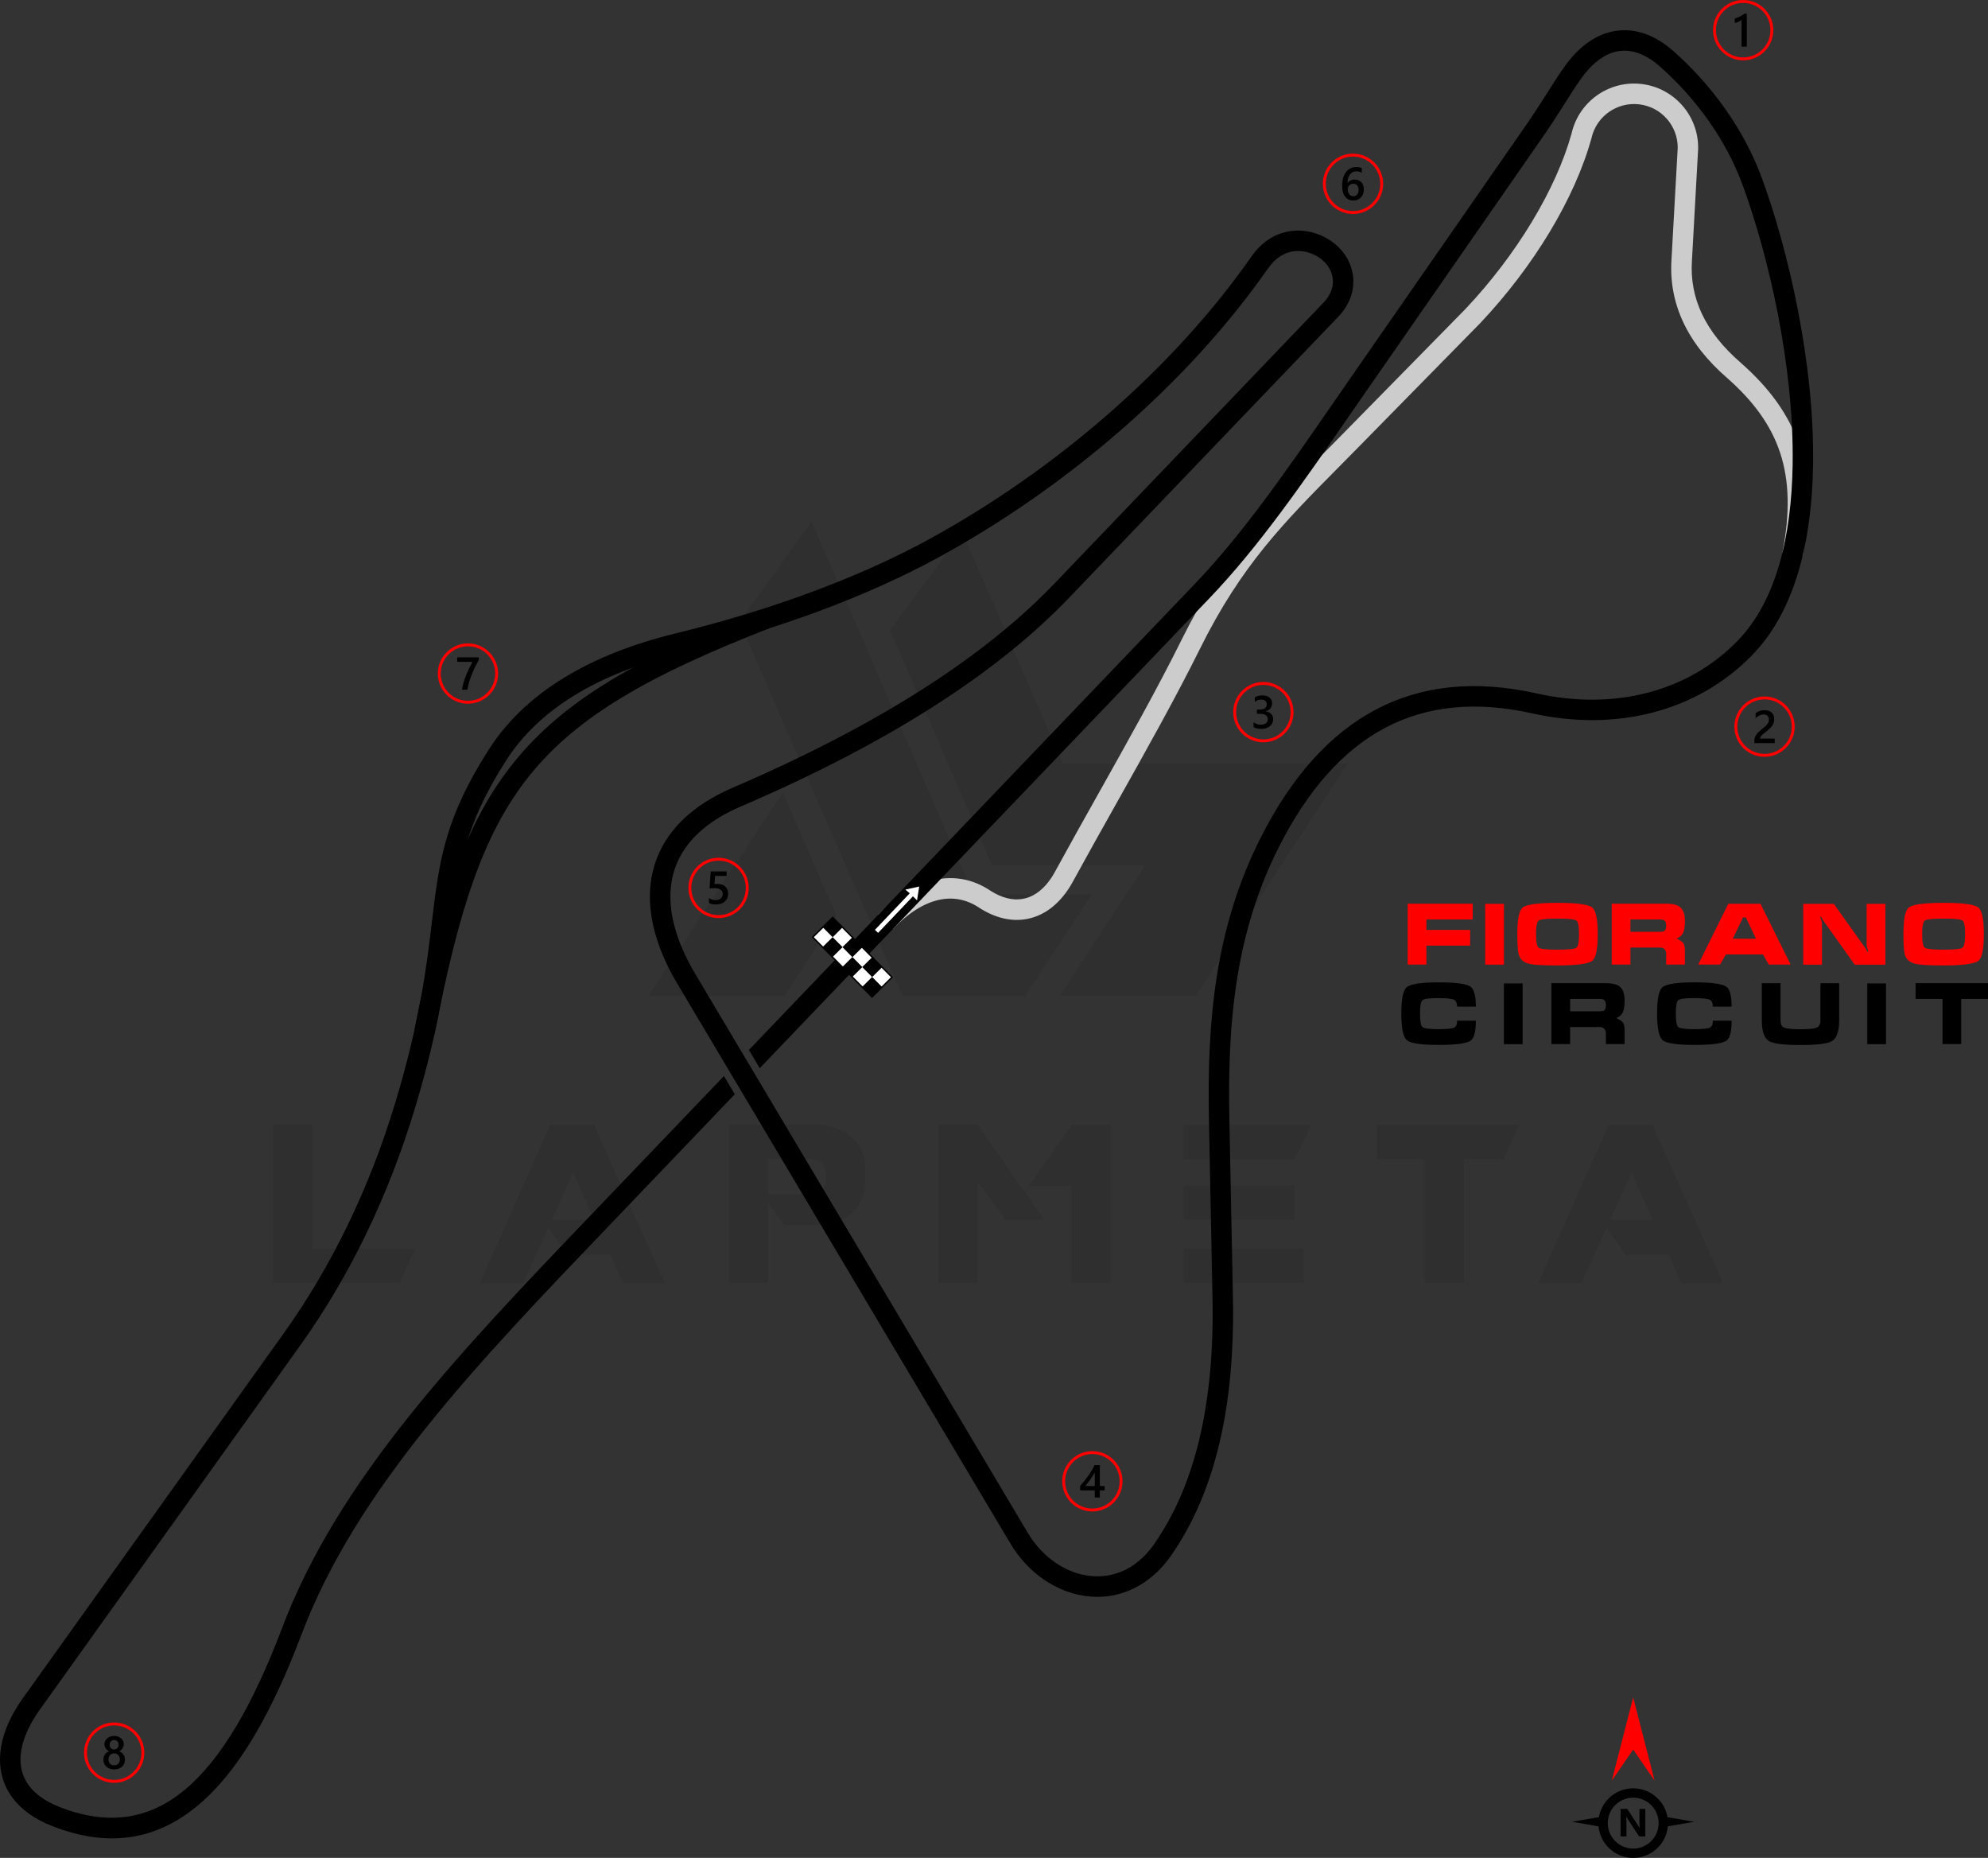 <?xml version="1.0" encoding="UTF-8"?>
<!DOCTYPE svg PUBLIC "-//W3C//DTD SVG 1.1//EN" "http://www.w3.org/Graphics/SVG/1.1/DTD/svg11.dtd">
<!-- Creator: CorelDRAW 2021 (64-Bit) -->
<svg xmlns="http://www.w3.org/2000/svg" xml:space="preserve" width="239.423mm" height="223.706mm" version="1.1" style="shape-rendering:geometricPrecision; text-rendering:geometricPrecision; image-rendering:optimizeQuality; fill-rule:evenodd; clip-rule:evenodd"
viewBox="0 0 13079.77 12221.19"
 xmlns:xlink="http://www.w3.org/1999/xlink"
 xmlns:xodm="http://www.corel.com/coreldraw/odm/2003">
 <rect x="0" y="0" width="13079.77" height="12221.19" fill="#333333" stroke="none"/>
 <defs>
  <style type="text/css">
   <![CDATA[
    .fil4 {fill:black}
    .fil5 {fill:white}
    .fil6 {fill:black;fill-rule:nonzero}
    .fil2 {fill:black;fill-rule:nonzero}
    .fil1 {fill:#CCCCCC;fill-rule:nonzero}
    .fil3 {fill:red;fill-rule:nonzero}
    .fil7 {fill:white;fill-rule:nonzero}
    .fil0 {fill:black;fill-opacity:0.071}
   ]]>
  </style>
 </defs>
 <g id="Layer_x0020_1">
  <path class="fil0" d="M1795.88 8438.39l0 -1039.53 258.16 0 0 814.07 678.11 0 -103.26 225.46 -833 0zm3068.68 -4347.44l1073.95 2461.14 807.19 0 438.87 -669.5 -779.65 0 -1065.35 -2452.53 -475.02 660.89zm1466.36 -592.05l662.61 1523.15 1874.26 0 -999.95 1528.32 -894.96 0 0 -1.72 561.07 -857.1 -1006.83 0 -671.22 -1545.53 475.02 -647.13zm-826.12 2526.54l-344.22 526.65 -894.96 0 0 -1.72 884.63 -1337.28 354.54 812.34zm-1130.75 2414.67l-275.37 0 -84.33 -187.6 -280.54 0 -127.36 -173.83 -163.5 361.42 -285.7 0 461.25 -1039.53 290.86 0 464.69 1039.53zm-462.97 -416.5l-141.13 -309.79 -137.69 309.79 278.81 0zm1144.52 -168.66l313.23 0c44.75,-13.77 67.12,-55.08 65.4,-123.92 0,-56.8 -27.53,-92.94 -86.05,-106.71l-292.58 0 0 230.63zm103.26 206.53l-104.98 -151.46 0 528.37 -258.16 0 0 -1039.53 621.31 0c182.43,32.7 275.37,130.8 277.09,297.75l0 61.96c-1.72,168.66 -92.94,270.21 -273.65,301.19l-261.6 -0.01 0 1.73zm1712.47 -37.87l-258.16 0 -178.99 -247.83 -0.01 662.61 -259.88 0 0 -1039.53 258.16 0 438.88 624.75zm178.99 -623.03l258.16 0 0 1037.81 -259.88 0 0 -636.79 -280.54 0 282.26 -401.02zm1528.32 812.35l0 225.46 -789.97 0 0 -225.46 789.97 0zm-61.96 -413.06l0 222.02 -728.02 0 0 -222.02 728.02 0.01zm113.59 -399.29l-113.59 227.19 -728.02 0 0 -227.19 841.6 0zm740.06 223.74l-311.51 0 0 -223.74 937.99 0 -104.98 223.74 -259.88 0 0 814.07 -259.89 0 0 -814.07 -1.72 0zm1967.19 815.79l-275.38 0 -84.33 -187.6 -280.53 0 -127.36 -173.83 -163.5 361.42 -285.7 0 461.25 -1039.53 290.86 0 464.69 1039.53zm-462.97 -416.5l-141.13 -309.79 -137.69 309.79 278.81 0z"/>
  <path class="fil1" d="M5778.07 6017.42c122.3,-127.79 245.9,-200.56 363.97,-228.19 135.09,-31.61 261.4,-4.58 370.05,66.91 10.49,6.91 21.27,13.37 32.29,19.39 72.19,39.41 142.02,49.84 204.39,32.9 63.37,-17.2 121.54,-62.96 169.32,-135.57 7.55,-11.48 15.03,-23.97 22.39,-37.47 99.54,-182.33 193.91,-350.43 288.18,-518.37 194.27,-346.06 388.11,-691.37 546.37,-1010.42 280.24,-564.97 565.25,-852.77 936.91,-1228.06 39.4,-39.79 79.82,-80.59 121.91,-123.45l806.38 -821.01c170.96,-180.96 320.09,-378.46 439.38,-576.22 120.64,-200.01 210.25,-399.15 260.52,-580.54 24.04,-104.93 85.56,-192.39 167.73,-250.48 82.22,-58.12 185.16,-86.93 291.94,-74.49 106.85,12.44 200.52,64.2 267.29,139.77 66.7,75.5 106.48,174.71 105.66,282.14l0 3.43 -40.87 736.46c-8.28,123.63 13.76,240.77 66.11,351.37 53.32,112.64 138.26,219.41 254.8,320.26l0.53 0.52c190.06,167.62 319.08,343.98 387.12,550.77 67.8,206.07 74.19,439.75 19.22,722.37l-132.27 -25.29c50.45,-259.37 45.43,-471.22 -15.01,-654.92 -60.14,-182.78 -176.04,-340.39 -347.56,-491.78 -131,-113.31 -227.18,-234.82 -288.56,-364.49 -62.34,-131.7 -88.59,-270.97 -78.76,-417.77l40.87 -734.87c-0.28,-72.13 -27.23,-138.54 -71.93,-189.14 -45.34,-51.33 -109.1,-86.5 -181.92,-94.98 -72.89,-8.48 -143.13,11.14 -199.19,50.77 -55.99,39.57 -97.84,99.05 -114.08,170.29l-0.79 2.9c-53.69,194.97 -148.47,406.76 -275.44,617.25 -123.86,205.34 -278.89,410.59 -456.77,598.86l-808.48 823.13c-41.48,42.23 -82.48,83.63 -122.44,123.98 -362.83,366.37 -641.08,647.34 -911.62,1192.75 -161.16,324.9 -355.14,670.45 -549.54,1016.74 -100.26,178.61 -200.67,357.49 -287.64,516.78 -8.8,16.12 -18.21,31.78 -28.19,46.95 -66.72,101.39 -151.38,166.2 -246.26,191.96 -95.88,26.03 -199.81,11.85 -303.99,-45.02 -13.62,-7.44 -27.56,-15.83 -41.78,-25.19 -77.94,-51.29 -168.63,-70.66 -265.71,-47.94 -93.66,21.92 -194.43,82.49 -297.57,190.26l-96.96 -93.28z"/>
  <path class="fil2" d="M5064.13 4131.73c-791.75,309.07 -1266.52,579.68 -1579.49,968.84 -313.03,389.22 -470.18,904.68 -626,1702.54l-132.27 -25.82c159.94,-818.95 323.34,-1350.63 653.4,-1761.04 330.12,-410.48 821.05,-692.06 1635.36,-1009.94l49 125.42z"/>
  <path class="fil2" d="M1856.06 10708.38c372.25,-983.55 1167.8,-1814.04 2057.51,-2742.84l849.5 -887.57 71.4 119.98 -823.94 860.86c-879.55,918.2 -1666.02,1739.21 -2028.52,2697 -197.21,521.09 -418.13,902.23 -680.62,1120.71 -272.87,227.11 -586.08,280.39 -957.67,135.31 -58.13,-22.69 -108.87,-49.86 -152.27,-80.89 -94.95,-67.9 -154.16,-153.52 -178.68,-251.4 -24.08,-96.11 -13.97,-202.15 29.27,-312.9 25.33,-64.9 62.26,-131.67 110.52,-199.15l1712.05 -2394.03c158.78,-222.03 299.22,-459.68 421.04,-710.75 123.49,-254.51 227.75,-522.32 312.52,-801.18 165.24,-543.52 208.04,-901.23 243.07,-1193.92 47.59,-397.73 81.26,-679.01 375.68,-1138.73 118.21,-184.58 282.33,-339.98 487.57,-466.72 206.99,-127.83 455.75,-226.29 741.25,-295.92 323.89,-78.99 623.29,-171.69 893.37,-271.82 293.23,-108.72 550.26,-225.66 765.3,-342.9 422.82,-230.52 829.76,-515.46 1195.1,-835.32 359.89,-315.1 679.1,-663.8 932.98,-1027.42 17.88,-25.61 36.74,-47.83 56.29,-66.93 75.62,-73.87 162.91,-104.26 247.18,-105.32 82.84,-1.05 162.12,26.98 223.73,70 19.23,13.42 36.69,28.17 51.97,43.81 60.21,61.65 93.95,142.07 92.52,226.41 -1.31,77.18 -31.89,156.4 -98.37,225.8l-1770.65 1848.35c-229.52,239.59 -518.39,475.29 -876.22,705.21 -356.61,229.15 -781.68,452.69 -1284.77,668.79 -50.45,21.67 -95.51,44.4 -135.26,68.06 -168.73,100.4 -269.37,228.14 -308.66,373.46 -39.76,147.05 -17.95,314.88 58.66,493.23 23.9,55.64 52.19,110.91 84.69,165.52l215.42 362c91.69,154.07 183.38,308.17 275.07,462.26l22.18 37.27 1675.49 2815.56c47.93,80.55 109.92,146.48 179.68,194.97 75.91,52.76 160.67,84.19 245.88,90.55 84.16,6.28 169.02,-11.76 246.31,-57.75 58.13,-34.59 112.82,-85.6 160.82,-154.65 135.6,-195.09 234.44,-426.33 297.79,-694.26 64.17,-271.39 92.14,-579.76 85.22,-925.68l-23.43 -1171.39c-6.54,-327.19 3.87,-642.32 53.08,-949.44 49.58,-309.43 138.3,-610.17 288.19,-905.99 201.57,-397.83 451.65,-679.18 753.41,-839.33 303.61,-161.13 656.77,-198.67 1062.56,-107.84 248.09,55.53 499.92,55.38 732.69,-5.81 218.59,-57.47 420.47,-168.92 586.55,-338.8 257.51,-263.4 356.42,-691.62 363.91,-1157.46 10.57,-657.15 -161.11,-1385.36 -329.53,-1843.5 -56.13,-152.68 -132.36,-291.27 -217.77,-413.59 -101.55,-145.44 -216.71,-268.71 -326.83,-365.76 -13.57,-11.95 -26.58,-22.5 -39.01,-31.6 -76.9,-56.39 -153.5,-79.13 -225.48,-69.67 -72.81,9.58 -144.28,52.4 -210.01,127 -12.76,14.49 -24.85,29.5 -36.22,45 -33.14,45.2 -70.53,104.17 -112.41,170.23 -41.72,65.8 -87.85,138.56 -141.11,215.26l-1150.58 1656.85c-80.13,115.39 -102.64,147.95 -123.26,177.79 -313.91,454.15 -600,868.07 -923.18,1205.77l-2960.56 3093.44 -70.98 -120.42 2934.59 -3066.29c315.84,-330.02 598.9,-739.55 909.48,-1188.9l123.26 -178.32 1150.58 -1656.85c51.4,-74.01 96.84,-145.69 137.94,-210.51 42.31,-66.75 80.1,-126.35 117.69,-177.6 14.62,-19.94 29.17,-38.11 43.6,-54.49 87.71,-99.54 187.75,-157.31 293.79,-171.26 106.85,-14.05 216.48,16.74 322.45,94.44 16.83,12.34 33.02,25.34 48.5,38.98 116.52,102.68 238.96,233.96 347.9,389.99 92.03,131.8 174.01,280.71 234.1,444.16 172.5,469.22 348.31,1216.12 337.44,1891.98 -8,497.21 -117.15,957.92 -401.86,1249.15 -184.08,188.29 -407.35,311.7 -648.73,375.16 -253.61,66.67 -527.15,67.02 -795.93,6.86 -373.03,-83.5 -695.5,-50.14 -970.34,95.72 -276.68,146.84 -507.9,408.62 -696.5,780.84 -143.27,282.77 -228.11,570.42 -275.55,866.46 -47.8,298.35 -57.89,605.86 -51.49,925.73l23.43 1171.39c7.16,358.03 -21.85,677.46 -88.39,958.87 -67.36,284.88 -173.02,531.55 -318.34,740.64 -58.89,84.73 -128.04,148.52 -202.97,193.11 -102.51,60.99 -214.37,84.97 -324.82,76.73 -109.39,-8.17 -217.21,-47.83 -312.81,-114.27 -84.42,-58.67 -159.66,-138.84 -218.14,-237.12l-1687.02 -2834.95 -18.86 -31.69c-84.12,-141.36 -168.23,-282.72 -252.36,-424.08l-229.92 -386.37c-36.97,-62.13 -68.09,-122.51 -93.13,-180.81 -88.63,-206.32 -112.91,-403.97 -64.98,-581.22 48.39,-178.97 169.21,-334.42 370.32,-454.08 47.22,-28.1 97.41,-53.67 150.55,-76.49 496.67,-213.34 915.23,-433.33 1265.26,-658.25 348.82,-224.14 629.65,-453.1 851.98,-685.19l1770.65 -1848.35c41.25,-43.06 60.2,-90.12 60.95,-134.63 0.81,-47.79 -19.09,-94.17 -54.58,-130.5 -9.75,-9.98 -20.66,-19.22 -32.48,-27.47 -40.26,-28.11 -91.75,-46.43 -145.2,-45.76 -52,0.66 -106.56,20.09 -154.96,67.38 -13.97,13.65 -27.36,29.41 -39.95,47.44 -260.29,372.81 -586.88,729.72 -954.58,1051.65 -372.6,326.22 -787.79,616.91 -1219.35,852.19 -221.51,120.77 -484.69,240.63 -783.22,351.32 -273.18,101.28 -577.4,195.39 -908.12,276.04 -271.84,66.29 -507.54,159.33 -702.26,279.58 -187.8,115.98 -337.57,257.53 -444.88,425.1 -277.52,433.34 -309.67,701.97 -355.13,1081.81 -35.54,297.02 -78.98,660 -248.34,1217.1 -87.1,286.5 -193.82,560.84 -319.9,820.69 -125.09,257.83 -269.39,501.98 -432.63,730.25l-1712.05 2394.03c-41.63,58.23 -73.28,115.28 -94.71,170.16 -32.9,84.28 -41.18,162.66 -24,231.23 16.73,66.79 58.47,126.17 125.98,174.46 34.3,24.53 75.36,46.37 123.28,65.08 320.97,125.31 589.98,80.57 822.76,-113.18 243.15,-202.37 451.38,-564.95 640.58,-1064.86z"/>
  <g id="_2823169442784">
   <path class="fil3" d="M3078.9 4232.15c54.79,0 104.42,22.22 140.33,58.13 35.9,35.91 58.13,85.53 58.13,140.33 0,54.79 -22.22,104.42 -58.13,140.33 -35.91,35.9 -85.53,58.13 -140.33,58.13 -54.79,0 -104.43,-22.22 -140.33,-58.13 -35.9,-35.91 -58.13,-85.53 -58.13,-140.33 0,-54.79 22.22,-104.43 58.13,-140.33 35.9,-35.91 85.53,-58.13 140.33,-58.13zm126.7 71.76c-32.42,-32.42 -77.23,-52.48 -126.7,-52.48 -49.48,0 -94.29,20.06 -126.7,52.48 -32.42,32.42 -52.48,77.22 -52.48,126.7 0,49.48 20.06,94.28 52.48,126.7 32.42,32.42 77.23,52.48 126.71,52.48 49.48,0 94.28,-20.06 126.7,-52.48 32.42,-32.42 52.48,-77.23 52.48,-126.7 0,-49.48 -20.06,-94.28 -52.48,-126.7z"/>
   <path class="fil4" d="M3150.08 4341.33c-8.93,16.32 -17.35,32.51 -25.26,48.48 -7.95,16.03 -15.11,32.05 -21.55,48.23 -6.45,16.13 -12.02,32.41 -16.79,48.79 -4.76,16.43 -8.41,33.16 -11,50.31l-36.11 0c2.38,-15.27 5.78,-30.48 10.19,-45.7 4.4,-15.21 9.58,-30.37 15.52,-45.58 5.93,-15.22 12.58,-30.48 19.99,-45.85 7.35,-15.37 15.21,-30.89 23.52,-46.51l-100.88 0 0 -29.41 142.36 0 0 17.24z"/>
  </g>
  <g id="_2823169420944">
   <path class="fil3" d="M8901.93 1010.66c54.79,0 104.42,22.22 140.33,58.13 35.9,35.91 58.13,85.53 58.13,140.33 0,54.79 -22.22,104.42 -58.13,140.33 -35.91,35.9 -85.53,58.13 -140.33,58.13 -54.79,0 -104.42,-22.22 -140.32,-58.13 -35.9,-35.91 -58.13,-85.53 -58.13,-140.33 0,-54.79 22.22,-104.42 58.13,-140.33 35.91,-35.91 85.53,-58.13 140.32,-58.13zm126.7 71.75c-32.42,-32.42 -77.23,-52.48 -126.7,-52.48 -49.48,0 -94.28,20.06 -126.7,52.48 -32.42,32.42 -52.48,77.23 -52.48,126.7 0,49.48 20.06,94.28 52.48,126.7 32.42,32.42 77.22,52.48 126.7,52.48 49.48,0 94.28,-20.06 126.7,-52.48 32.42,-32.42 52.48,-77.23 52.48,-126.7 0,-49.48 -20.06,-94.28 -52.48,-126.7z"/>
   <path class="fil4" d="M8973.47 1247.07c0,10.7 -1.77,20.49 -5.28,29.3 -3.5,8.77 -8.37,16.38 -14.6,22.77 -6.24,6.39 -13.65,11.36 -22.21,14.86 -8.58,3.55 -17.85,5.28 -27.89,5.28 -10.7,0 -20.54,-2.08 -29.47,-6.24 -8.97,-4.16 -16.68,-10.35 -23.17,-18.56 -6.49,-8.22 -11.51,-18.45 -15.11,-30.68 -3.55,-12.22 -5.32,-26.42 -5.32,-42.55 0,-19.72 2.33,-37.23 7.05,-52.49 4.72,-15.21 11.16,-27.99 19.37,-38.29 8.22,-10.35 17.9,-18.15 29.01,-23.49 11.06,-5.38 23.08,-8.06 35.95,-8.06 8.02,0 15.32,0.56 21.91,1.67 6.6,1.07 11.88,2.59 15.83,4.47l0 31.04c-5.08,-2.58 -10.46,-4.76 -16.24,-6.53 -5.73,-1.78 -12.31,-2.69 -19.72,-2.69 -8.31,0 -16.03,1.67 -23.02,5.07 -7.05,3.34 -13.13,8.26 -18.21,14.75 -5.11,6.49 -9.12,14.55 -12.06,24.09 -2.9,9.54 -4.41,20.58 -4.51,33.06l0.91 0c4.57,-7.05 10.71,-12.58 18.47,-16.63 7.81,-4.06 16.94,-6.09 27.44,-6.09 9.33,0 17.7,1.46 25.2,4.51 7.46,3.04 13.85,7.35 19.12,13.08 5.33,5.68 9.44,12.63 12.27,20.79 2.9,8.17 4.32,17.35 4.32,27.54zm-34.73 2.83c0,-6.13 -0.76,-11.71 -2.19,-16.78 -1.42,-5.07 -3.59,-9.37 -6.54,-12.98 -2.88,-3.65 -6.59,-6.44 -11,-8.41 -4.36,-1.98 -9.58,-2.95 -15.52,-2.95 -5.93,0 -11.16,1.07 -15.67,3.2 -4.51,2.13 -8.27,4.92 -11.36,8.37 -3.09,3.44 -5.38,7.45 -6.89,11.87 -1.52,4.46 -2.34,9.02 -2.34,13.69 0,5.07 0.76,10.24 2.19,15.52 1.42,5.32 3.65,10.14 6.59,14.5 2.99,4.37 6.8,7.92 11.36,10.75 4.61,2.84 10.1,4.26 16.43,4.26 5.63,0 10.64,-1.06 15.01,-3.14 4.36,-2.09 8.01,-4.97 10.89,-8.62 2.95,-3.66 5.18,-8.02 6.7,-12.99 1.52,-5.02 2.34,-10.45 2.34,-16.28z"/>
  </g>
  <g id="_2823022081312">
   <path class="fil3" d="M4727.66 5642.24c54.79,0 104.42,22.22 140.33,58.13 35.91,35.91 58.13,85.53 58.13,140.32 0,54.79 -22.22,104.42 -58.13,140.33 -35.91,35.9 -85.53,58.13 -140.33,58.13 -54.79,0 -104.42,-22.22 -140.32,-58.13 -35.91,-35.91 -58.13,-85.53 -58.13,-140.33 0,-54.79 22.22,-104.42 58.13,-140.32 35.9,-35.91 85.53,-58.13 140.32,-58.13zm126.7 71.75c-32.42,-32.42 -77.23,-52.48 -126.7,-52.48 -49.48,0 -94.28,20.05 -126.7,52.48 -32.42,32.42 -52.48,77.22 -52.48,126.7 0,49.48 20.05,94.28 52.48,126.7 32.42,32.42 77.22,52.48 126.7,52.48 49.48,0 94.28,-20.06 126.7,-52.48 32.42,-32.42 52.48,-77.23 52.48,-126.7 0,-49.48 -20.06,-94.28 -52.48,-126.7z"/>
   <path class="fil4" d="M4664.73 5940.36l0 -33.12c14,9.43 28.15,14.09 42.5,14.09 14.44,0 26.11,-3.65 34.89,-11.06 8.82,-7.35 13.23,-17.19 13.23,-29.52 0,-12.06 -4.46,-21.45 -13.44,-28.19 -8.97,-6.75 -21.8,-10.1 -38.54,-10.1 -5.74,0 -17.39,0.56 -34.94,1.77l7.6 -112.01 104.87 0 0 29.41 -76.21 0 -3.55 53.34c6.84,-0.4 13.02,-0.6 18.55,-0.6 22.57,0 40.07,5.78 52.39,17.39 12.32,11.56 18.51,27.44 18.51,47.52 0,21.09 -7.1,38.04 -21.2,50.77 -14.09,12.73 -33.52,19.07 -58.17,19.07 -20.79,0 -36.31,-2.9 -46.5,-8.77z"/>
  </g>
  <g id="_2823022090432">
   <path class="fil3" d="M8312.16 4485.99c54.79,0 104.42,22.22 140.33,58.13 35.9,35.91 58.13,85.53 58.13,140.33 0,54.79 -22.22,104.42 -58.13,140.33 -35.91,35.9 -85.53,58.13 -140.33,58.13 -54.79,0 -104.42,-22.22 -140.32,-58.13 -35.91,-35.91 -58.13,-85.53 -58.13,-140.33 0,-54.79 22.22,-104.42 58.13,-140.33 35.91,-35.9 85.53,-58.13 140.32,-58.13zm126.7 71.75c-32.42,-32.42 -77.23,-52.48 -126.7,-52.48 -49.48,0 -94.28,20.06 -126.7,52.48 -32.42,32.42 -52.48,77.23 -52.48,126.7 0,49.48 20.05,94.28 52.48,126.7 32.42,32.42 77.22,52.48 126.7,52.48 49.48,0 94.28,-20.06 126.7,-52.48 32.42,-32.42 52.48,-77.23 52.48,-126.7 0,-49.48 -20.06,-94.28 -52.48,-126.7z"/>
   <path class="fil4" d="M8247.76 4783.14l0 -32.41c13.9,11 29.51,16.48 46.96,16.48 14.15,0 25.5,-3.19 33.97,-9.64 8.48,-6.44 12.69,-15.15 12.69,-26.17 0,-24.14 -18.47,-36.25 -55.43,-36.25l-16.49 0 0 -27.64 15.78 0c32.76,0 49.14,-11.35 49.14,-34.12 0,-21 -12.78,-31.5 -38.29,-31.5 -14.3,0 -27.69,5.08 -40.26,15.27l0 -30.58c14.46,-8.12 31.54,-12.23 51.22,-12.23 18.91,0 34.08,4.77 45.49,14.3 11.36,9.48 17.09,21.66 17.09,36.52 0,28.04 -14.3,46.1 -42.8,54.11l0 0.61c15.37,1.46 27.48,6.84 36.41,16.07 8.93,9.29 13.34,20.85 13.34,34.69 0,19.12 -7.16,34.58 -21.5,46.29 -14.4,11.77 -33.32,17.61 -56.8,17.61 -21.1,0 -37.94,-3.8 -50.51,-11.41z"/>
  </g>
  <g id="_2823022089616">
   <path class="fil3" d="M7187.08 9545.45c54.79,0 104.42,22.22 140.32,58.13 35.9,35.91 58.13,85.53 58.13,140.33 0,54.79 -22.22,104.42 -58.13,140.33 -35.91,35.9 -85.53,58.13 -140.32,58.13 -54.79,0 -104.42,-22.22 -140.33,-58.13 -35.9,-35.91 -58.13,-85.53 -58.13,-140.33 0,-54.79 22.22,-104.42 58.13,-140.33 35.91,-35.9 85.53,-58.13 140.33,-58.13zm126.7 71.75c-32.42,-32.42 -77.22,-52.48 -126.7,-52.48 -49.48,0 -94.28,20.06 -126.7,52.48 -32.42,32.42 -52.48,77.23 -52.48,126.7 0,49.48 20.06,94.28 52.48,126.7 32.42,32.42 77.23,52.48 126.7,52.48 49.48,0 94.28,-20.06 126.7,-52.48 32.42,-32.42 52.48,-77.23 52.48,-126.7 0,-49.48 -20.06,-94.28 -52.48,-126.7z"/>
   <path class="fil4" d="M7236.2 9637.39l0 137.58 31.64 0 0 28.65 -31.64 0 0 46.81 -33.42 0 0 -46.81 -96.46 0 0 -28.95c8.73,-9.84 17.66,-20.44 26.83,-31.9 9.18,-11.41 18,-23.12 26.47,-35.04 8.47,-11.91 16.27,-23.88 23.52,-35.85 7.25,-12.02 13.34,-23.48 18.26,-34.48l34.79 0zm-33.42 137.58l0 -89.46c-10.79,19.43 -21.5,36.36 -32.05,50.82 -10.54,14.46 -20.39,27.34 -29.62,38.65l61.67 0z"/>
  </g>
  <g id="_2823022093648">
   <path class="fil3" d="M751.16 11330.37c54.79,0 104.42,22.22 140.33,58.13 35.9,35.91 58.13,85.53 58.13,140.33 0,54.79 -22.22,104.42 -58.13,140.33 -35.91,35.9 -85.53,58.13 -140.33,58.13 -54.79,0 -104.42,-22.22 -140.32,-58.13 -35.9,-35.91 -58.13,-85.53 -58.13,-140.33 0,-54.79 22.22,-104.42 58.13,-140.33 35.91,-35.9 85.53,-58.13 140.32,-58.13zm126.7 71.75c-32.42,-32.42 -77.23,-52.48 -126.7,-52.48 -49.48,0 -94.28,20.06 -126.7,52.48 -32.42,32.42 -52.48,77.23 -52.48,126.7 0,49.48 20.06,94.28 52.48,126.7 32.42,32.42 77.22,52.48 126.7,52.48 49.48,0 94.28,-20.06 126.7,-52.48 32.42,-32.42 52.48,-77.23 52.48,-126.7 0,-49.48 -20.06,-94.28 -52.48,-126.7z"/>
   <path class="fil4" d="M680.17 11576.01c0,-6.13 0.76,-12.06 2.28,-17.8 1.52,-5.78 3.86,-11.06 6.89,-15.92 3.09,-4.87 6.95,-9.23 11.61,-13.09 4.67,-3.85 10.1,-6.94 16.33,-9.33 -9.23,-5.17 -16.53,-11.76 -22.02,-19.82 -5.42,-8.12 -8.16,-17.04 -8.16,-26.83 0,-7.86 1.63,-15.06 4.87,-21.7 3.19,-6.64 7.66,-12.38 13.33,-17.24 5.74,-4.87 12.42,-8.62 20.14,-11.36 7.76,-2.73 16.18,-4.11 25.25,-4.11 9.23,0 17.7,1.42 25.51,4.16 7.76,2.79 14.5,6.59 20.18,11.46 5.68,4.86 10.14,10.6 13.29,17.24 3.2,6.64 4.76,13.79 4.76,21.55 0,9.79 -2.73,18.72 -8.16,26.83 -5.47,8.06 -12.67,14.65 -21.7,19.82 6.13,2.39 11.56,5.48 16.28,9.29 4.71,3.8 8.62,8.11 11.81,12.98 3.15,4.87 5.53,10.14 7.15,15.92 1.57,5.74 2.34,11.71 2.34,17.95 0,9.33 -1.73,17.85 -5.17,25.57 -3.51,7.7 -8.33,14.35 -14.56,19.82 -6.23,5.53 -13.73,9.79 -22.46,12.88 -8.66,3.05 -18.3,4.57 -28.8,4.57 -10.39,0 -19.93,-1.52 -28.6,-4.57 -8.66,-3.09 -16.13,-7.35 -22.41,-12.88 -6.29,-5.47 -11.21,-12.12 -14.71,-19.82 -3.55,-7.71 -5.28,-16.24 -5.28,-25.57zm33.58 -2.94c0,6.03 0.86,11.46 2.63,16.33 1.82,4.86 4.32,8.97 7.6,12.32 3.25,3.34 7.2,5.93 11.82,7.7 4.61,1.77 9.74,2.69 15.36,2.69 5.43,0 10.45,-0.92 15.01,-2.74 4.57,-1.82 8.47,-4.46 11.81,-7.86 3.3,-3.45 5.93,-7.56 7.81,-12.38 1.88,-4.76 2.79,-10.14 2.79,-16.07 0,-5.47 -0.85,-10.6 -2.63,-15.42 -1.82,-4.76 -4.3,-8.97 -7.6,-12.52 -3.25,-3.61 -7.2,-6.39 -11.82,-8.47 -4.61,-2.09 -9.74,-3.15 -15.36,-3.15 -5.32,0 -10.35,0.96 -14.9,2.88 -4.62,1.93 -8.58,4.67 -11.92,8.17 -3.3,3.55 -5.89,7.7 -7.81,12.58 -1.88,4.86 -2.79,10.14 -2.79,15.92zm7.25 -96.3c0,4.47 0.81,8.58 2.38,12.42 1.57,3.8 3.69,7.1 6.38,9.94 2.69,2.84 5.83,5.03 9.44,6.59 3.59,1.63 7.51,2.39 11.66,2.39 4.16,0 8.06,-0.82 11.67,-2.44 3.59,-1.63 6.8,-3.86 9.53,-6.7 2.69,-2.84 4.87,-6.13 6.45,-9.94 1.57,-3.8 2.38,-7.91 2.38,-12.27 0,-4.46 -0.76,-8.62 -2.28,-12.48 -1.57,-3.85 -3.65,-7.2 -6.34,-9.93 -2.69,-2.79 -5.83,-4.97 -9.48,-6.54 -3.7,-1.57 -7.66,-2.38 -11.92,-2.38 -4.46,0 -8.51,0.81 -12.17,2.44 -3.65,1.62 -6.8,3.9 -9.43,6.8 -2.63,2.84 -4.67,6.18 -6.09,9.99 -1.48,3.8 -2.17,7.86 -2.17,12.12z"/>
  </g>
  <g id="_2823022091152">
   <path class="fil3" d="M11468.98 0c54.79,0 104.42,22.22 140.32,58.13 35.91,35.91 58.13,85.53 58.13,140.32 0,54.79 -22.22,104.42 -58.13,140.33 -35.91,35.91 -85.53,58.13 -140.32,58.13 -54.79,0 -104.42,-22.22 -140.33,-58.13 -35.91,-35.91 -58.13,-85.53 -58.13,-140.33 0,-54.79 22.22,-104.42 58.13,-140.32 35.91,-35.91 85.53,-58.13 140.33,-58.13zm126.7 71.75c-32.42,-32.42 -77.22,-52.48 -126.7,-52.48 -49.48,0 -94.28,20.05 -126.7,52.48 -32.42,32.42 -52.48,77.22 -52.48,126.7 0,49.48 20.05,94.28 52.48,126.7 32.42,32.42 77.22,52.48 126.7,52.48 49.48,0 94.28,-20.06 126.7,-52.48 32.42,-32.42 52.48,-77.23 52.48,-126.7 0,-49.48 -20.06,-94.28 -52.48,-126.7z"/>
   <path class="fil4" d="M11492.92 89.54l0 217.82 -34.48 0 0 -175.62c-6.24,4.46 -12.94,8.27 -20.14,11.36 -7.15,3.14 -15.36,5.88 -24.59,8.26l0 -29.41c5.78,-1.87 11.31,-3.85 16.63,-5.93 5.38,-2.08 10.65,-4.41 15.82,-6.99 5.22,-2.59 10.45,-5.48 15.78,-8.62 5.28,-3.2 10.75,-6.8 16.43,-10.86l14.55 0z"/>
  </g>
  <g id="_2823022096432">
   <path class="fil3" d="M11609.6 4581.32c54.79,0 104.42,22.22 140.33,58.13 35.9,35.91 58.13,85.53 58.13,140.33 0,54.79 -22.22,104.42 -58.13,140.33 -35.91,35.9 -85.53,58.13 -140.33,58.13 -54.79,0 -104.42,-22.22 -140.32,-58.13 -35.91,-35.91 -58.13,-85.53 -58.13,-140.33 0,-54.79 22.22,-104.42 58.13,-140.33 35.91,-35.9 85.53,-58.13 140.32,-58.13zm126.7 71.75c-32.42,-32.42 -77.23,-52.48 -126.7,-52.48 -49.48,0 -94.28,20.06 -126.7,52.48 -32.42,32.42 -52.48,77.23 -52.48,126.7 0,49.48 20.05,94.28 52.48,126.7 32.42,32.42 77.22,52.48 126.7,52.48 49.48,0 94.28,-20.06 126.7,-52.48 32.42,-32.42 52.48,-77.23 52.48,-126.7 0,-49.48 -20.06,-94.28 -52.48,-126.7z"/>
   <path class="fil4" d="M11676.46 4888.1l-133.73 0 0 -16.48c0,-6.75 0.96,-13.09 2.84,-18.97 1.88,-5.89 4.41,-11.42 7.56,-16.64 3.19,-5.17 6.89,-10.08 11.16,-14.71 4.26,-4.61 8.82,-9.07 13.64,-13.38 4.87,-4.3 9.84,-8.47 14.86,-12.48 5.07,-4 10.04,-8.01 14.86,-12.06 4.57,-3.91 8.72,-7.66 12.48,-11.42 3.8,-3.69 6.99,-7.55 9.68,-11.51 2.69,-3.96 4.77,-8.12 6.24,-12.53 1.48,-4.4 2.23,-9.18 2.23,-14.35 0,-5.63 -0.86,-10.55 -2.58,-14.76 -1.78,-4.21 -4.16,-7.76 -7.31,-10.54 -3.09,-2.84 -6.8,-4.97 -11.06,-6.39 -4.25,-1.48 -8.92,-2.19 -14,-2.19 -8.66,0 -17.54,2.03 -26.57,6.09 -9.02,4.06 -17.69,10.15 -26.02,18.31l0 -33.17c4.37,-3.25 8.77,-6.07 13.24,-8.51 4.46,-2.44 9.08,-4.47 13.84,-6.09 4.72,-1.67 9.74,-2.84 14.96,-3.65 5.28,-0.82 10.85,-1.22 16.78,-1.22 9.64,0 18.37,1.27 26.17,3.8 7.81,2.53 14.51,6.24 20.08,11.16 5.53,4.93 9.8,11.01 12.83,18.37 3.05,7.3 4.52,15.71 4.52,25.25 0,8.62 -1.07,16.38 -3.2,23.23 -2.13,6.89 -5.12,13.29 -9.02,19.26 -3.91,5.93 -8.68,11.57 -14.21,16.95 -5.52,5.32 -11.76,10.85 -18.55,16.48 -5.78,4.67 -11.46,9.18 -17.2,13.59 -5.68,4.41 -10.79,8.72 -15.36,12.93 -4.57,4.22 -8.27,8.42 -11.06,12.63 -2.84,4.21 -4.26,8.42 -4.26,12.67l0 0.76 96.16 0 0 29.57z"/>
  </g>
  <g id="_2823022098160">
   <g>
    <rect class="fil4" transform="matrix(1.028 1.037 -1.037 1.028 5478.74 6034.68)" width="63.23" height="63.23"/>
    <rect class="fil5" transform="matrix(1.028 1.037 -1.037 1.028 5543.73 6100.23)" width="63.23" height="63.23"/>
    <rect class="fil4" transform="matrix(1.028 1.037 -1.037 1.028 5608.72 6165.78)" width="63.23" height="63.23"/>
    <rect class="fil5" transform="matrix(1.028 1.037 -1.037 1.028 5673.71 6231.34)" width="63.23" height="63.23"/>
    <rect class="fil4" transform="matrix(1.028 1.037 -1.037 1.028 5738.69 6296.89)" width="63.23" height="63.23"/>
    <rect class="fil5" transform="matrix(1.028 1.037 -1.037 1.028 5803.68 6362.45)" width="63.23" height="63.23"/>
    <rect class="fil5" transform="matrix(1.028 1.037 -1.037 1.028 5413.19 6099.66)" width="63.23" height="63.23"/>
    <rect class="fil4" transform="matrix(1.028 1.037 -1.037 1.028 5478.17 6165.22)" width="63.23" height="63.23"/>
    <rect class="fil5" transform="matrix(1.028 1.037 -1.037 1.028 5543.16 6230.77)" width="63.23" height="63.23"/>
    <rect class="fil4" transform="matrix(1.028 1.037 -1.037 1.028 5608.15 6296.33)" width="63.23" height="63.23"/>
    <rect class="fil5" transform="matrix(1.028 1.037 -1.037 1.028 5673.14 6361.88)" width="63.23" height="63.23"/>
    <rect class="fil4" transform="matrix(1.028 1.037 -1.037 1.028 5738.13 6427.44)" width="63.23" height="63.23"/>
   </g>
   <path class="fil2" d="M5872.05 6431.42l-134.53 133.35 -396.68 -400.15 137.91 -136.73c132.38,133.24 264.49,266.77 396.72,400.15l-3.43 3.39zm-72.31 58.16l62.13 -61.58 -383.15 -386.51 -124.3 123.19 383.16 386.51 62.15 -61.61z"/>
  </g>
  <g id="_2823022099600">
   <path class="fil3" d="M9261.61 6344.87l0 -400.4 427.94 0 0 103.6 -304.73 0 0 68.88 287.94 0 0 103.61 -287.94 0 0 124.32 -123.2 0zm510.17 0.56l0 -399.75 123.2 0 0 399.75 -123.2 0zm740.34 -200.39c0,97.35 -11.76,155.59 -35.28,174.63 -25.39,20.54 -101.92,30.8 -229.61,30.8 -93.33,0 -154.56,-3.35 -183.78,-10.08 -36.59,-8.58 -59.64,-27.26 -69.34,-55.9 -7.47,-22.13 -11.2,-68.6 -11.2,-139.44 0,-97.44 11.58,-155.69 34.72,-174.72 25.39,-21 101.92,-31.46 229.61,-31.46 127.4,0 203.76,10.27 229.04,30.89 23.9,19.42 35.84,77.84 35.84,175.29zm-406.01 0c0,51.15 5.97,80.73 17.92,88.94 11.58,8.59 52.64,12.88 123.2,12.88 70.94,0 112.38,-4.29 124.33,-12.88 11.57,-8.21 17.36,-37.8 17.36,-88.94 0,-51.61 -5.79,-81.67 -17.36,-90.26 -11.58,-8.22 -52.83,-12.32 -123.77,-12.32 -70.94,0 -112.19,4.1 -123.77,12.32 -11.95,8.58 -17.92,38.64 -17.92,90.26zm497.94 -200.58l358.41 0c44.05,0 75.23,8.03 93.52,24.08 19.79,17.55 29.68,48.35 29.68,92.4 0,33.98 -4.1,59.36 -12.32,76.07 -8.58,16.89 -22.86,29.22 -43.02,37.06 22.3,9.71 37.24,19.6 44.7,29.68 7.1,10.08 10.64,27.25 10.64,51.52l0 89.6 -123.2 0 0 -71.68c0,-10.46 -2.99,-19.42 -9.06,-26.88 -7,-8.95 -17.45,-13.43 -31.27,-13.43l-194.88 0 0 112 -123.2 0 0 -400.4zm123.2 103.6l0 81.2 197.59 0c13.53,0 23.24,-2.99 29.12,-8.86 5.69,-5.69 8.5,-16.15 8.5,-31.46 0,-15.31 -2.99,-25.95 -9.06,-31.83 -5.88,-6.06 -15.39,-9.05 -28.56,-9.05l-197.59 0zm644.01 -103.13l211.68 0 198.24 399.94 -143.83 0 -38.18 -66.64 -244.17 0 -37.98 66.64 -144.02 0 198.24 -399.94zm115.46 90.26l-19.04 0 -66.74 139.44 152.32 0 -66.55 -139.44zm917.76 -89.51l-123.2 0 0 275.43c3.08,10.46 5.98,20.63 8.96,30.81 0,3.74 0.09,7.46 0.47,11.2 -2.52,0 -4.95,-2.43 -7.18,-7.28 -2.62,-4.85 -4.95,-9.8 -7.29,-14.56l-210.56 -295.59 -201.6 0 0 399.75 123.2 0 0 -276.09c0,-0.37 -3.18,-10.64 -9.43,-30.89 -0.37,-3.64 -0.56,-7.28 -0.56,-11.02 2.52,0 5.13,2.43 7.75,7.19 2.33,5.23 4.57,10.08 6.73,14.56l211.12 296.24 201.6 0 0 -399.75zm648.02 199.36c0,97.35 -11.76,155.59 -35.27,174.63 -25.39,20.54 -101.92,30.8 -229.61,30.8 -93.33,0 -154.57,-3.35 -183.78,-10.08 -36.59,-8.58 -59.64,-27.26 -69.34,-55.9 -7.47,-22.13 -11.2,-68.6 -11.2,-139.44 0,-97.44 11.58,-155.69 34.72,-174.72 25.39,-21 101.92,-31.46 229.61,-31.46 127.4,0 203.76,10.27 229.04,30.89 23.9,19.42 35.84,77.84 35.84,175.29zm-406 0c0,51.15 5.97,80.73 17.92,88.94 11.58,8.59 52.64,12.88 123.2,12.88 70.94,0 112.38,-4.29 124.33,-12.88 11.57,-8.21 17.36,-37.8 17.36,-88.94 0,-51.61 -5.79,-81.67 -17.36,-90.26 -11.58,-8.22 -52.83,-12.32 -123.77,-12.32 -70.94,0 -112.19,4.1 -123.77,12.32 -11.95,8.58 -17.92,38.64 -17.92,90.26z"/>
   <path class="fil6" d="M9464.42 6461.81c114.24,0 184.62,9.52 211.03,28.57 23.14,16.52 34.72,60.2 34.72,131.14l-123.67 0c0,-23.25 -6.16,-37.99 -18.48,-44.34 -15.31,-7.84 -49.84,-11.76 -103.6,-11.76 -60.02,0 -95.3,4.67 -105.84,14.09 -10.46,9.24 -15.68,38.73 -15.68,88.48 0,49.19 5.22,78.49 15.68,87.92 10.54,9.24 45.82,13.91 105.84,13.91 54.5,0 88.67,-3.37 102.48,-10.08 13.44,-6.34 20.16,-21.56 20.16,-45.83l123.11 0c0,71.22 -11.11,114.9 -33.5,130.95 -26.51,19.04 -97.25,28.56 -212.24,28.56 -114.99,0 -184.43,-10.45 -208.32,-31.27 -24.27,-21 -36.4,-79.24 -36.4,-174.72 0,-95.29 11.58,-152.97 34.72,-173.04 25.11,-21.75 95.02,-32.58 210.01,-32.58zm430.28 406.57l0 -399.75 123.2 0 0 399.75 -123.2 0zm312.68 -400.97l358.41 0c44.05,0 75.23,8.03 93.52,24.08 19.78,17.55 29.68,48.35 29.68,92.41 0,33.97 -4.1,59.36 -12.32,76.06 -8.58,16.9 -22.86,29.22 -43.02,37.06 22.3,9.71 37.24,19.6 44.7,29.68 7.1,10.08 10.64,27.26 10.64,51.52l0 89.6 -123.2 0 0 -71.68c0,-10.45 -2.99,-19.41 -9.06,-26.88 -7,-8.96 -17.45,-13.44 -31.27,-13.44l-194.88 0 0 112 -123.2 0 0 -400.4zm123.2 103.6l0 81.2 197.59 0c13.53,0 23.24,-2.99 29.12,-8.86 5.69,-5.69 8.5,-16.15 8.5,-31.46 0,-15.31 -2.99,-25.95 -9.06,-31.83 -5.88,-6.06 -15.39,-9.05 -28.56,-9.05l-197.59 0zm816.69 -109.21c114.24,0 184.62,9.52 211.03,28.57 23.14,16.52 34.72,60.2 34.72,131.14l-123.67 0c0,-23.25 -6.16,-37.99 -18.48,-44.34 -15.31,-7.84 -49.84,-11.76 -103.6,-11.76 -60.02,0 -95.3,4.67 -105.84,14.09 -10.46,9.24 -15.68,38.73 -15.68,88.48 0,49.19 5.22,78.49 15.68,87.92 10.54,9.24 45.82,13.91 105.84,13.91 54.5,0 88.67,-3.37 102.48,-10.08 13.44,-6.34 20.16,-21.56 20.16,-45.83l123.11 0c0,71.22 -11.11,114.9 -33.5,130.95 -26.51,19.04 -97.26,28.56 -212.24,28.56 -114.99,0 -184.43,-10.45 -208.33,-31.27 -24.27,-21 -36.39,-79.24 -36.39,-174.72 0,-95.29 11.57,-152.97 34.72,-173.04 25.1,-21.75 95.01,-32.58 210.01,-32.58zm953.32 6.07l0 243.69c0,72.43 -15.86,117.98 -47.6,136.73 -28.65,17.08 -97.72,25.67 -207.11,25.67 -109.02,0 -177.99,-8.59 -206.74,-25.67 -31.73,-19.13 -47.6,-64.68 -47.6,-136.73l0 -243.69 123.2 0 0 243.69c0,24.27 6.72,39.77 20.25,46.48 16.06,8.22 53.01,12.32 110.88,12.32 57.03,0 93.24,-3.92 108.55,-11.76 15.3,-7.47 22.96,-23.15 22.96,-47.04l0 -243.69 123.2 0zm185 400.5l0 -399.75 123.2 0 0 399.75 -123.2 0zm317.63 -297.36l0 -103.6 476.56 0 0 103.6 -176.31 0 0 296.8 -123.2 0 0 -296.8 -177.05 0z"/>
  </g>
  <g id="_2823022058320">
   <path class="fil2" d="M10745.35 11763.4c63.11,0 120.31,25.63 161.73,67.04l0.13 0.13c32.66,32.66 55.49,75.14 63.69,122.6l176.47 30.4 -174.1 29.99c-5.04,54.74 -29.34,103.89 -66.06,140.61l-0.13 0c-41.42,41.4 -98.62,67.03 -161.73,67.03 -63.21,0 -120.45,-25.63 -161.86,-67.03 -36.72,-36.72 -61.02,-85.88 -66.05,-140.61l-174.1 -29.99 176.47 -30.4c8.2,-47.46 31.02,-89.94 63.68,-122.6l0 -0.13c41.41,-41.41 98.65,-67.04 161.86,-67.04zm79.83 316.34l-41.09 0 -74.55 -113.63c-4.35,-6.63 -7.41,-11.62 -9.08,-14.99l-0.48 0c0.65,6.38 0.99,16.15 0.99,29.23l0 99.38 -38.48 0 0 -180.82 43.91 0 71.75 110.06c3.27,4.99 6.28,9.9 9.08,14.76l0.51 0c-0.69,-4.17 -1.03,-12.48 -1.03,-24.84l0 -99.99 38.48 0 0 180.82zm38.56 -205.84c-30.27,-30.24 -72.14,-48.94 -118.39,-48.94 -46.21,0 -88.06,18.74 -118.33,49 -30.3,30.21 -49.01,72.08 -49.01,118.34 0,46.21 18.74,88.06 49.01,118.33 30.27,30.27 72.12,49 118.33,49 46.25,0 88.12,-18.7 118.39,-48.94 30.21,-30.33 48.95,-72.18 48.95,-118.39 0,-46.25 -18.71,-88.12 -48.95,-118.4z"/>
   <polygon class="fil3" points="10745.36,11508.37 10604.45,11713.37 10745.36,11165.27 10886.27,11713.37 "/>
  </g>
  <polygon class="fil7" points="6047.79,5831.6 5956.37,5851.61 5985.63,5875.88 5756.43,6116.44 5777.36,6136.38 6006.56,5895.82 6033.42,5922.49 "/>
 </g>
</svg>

